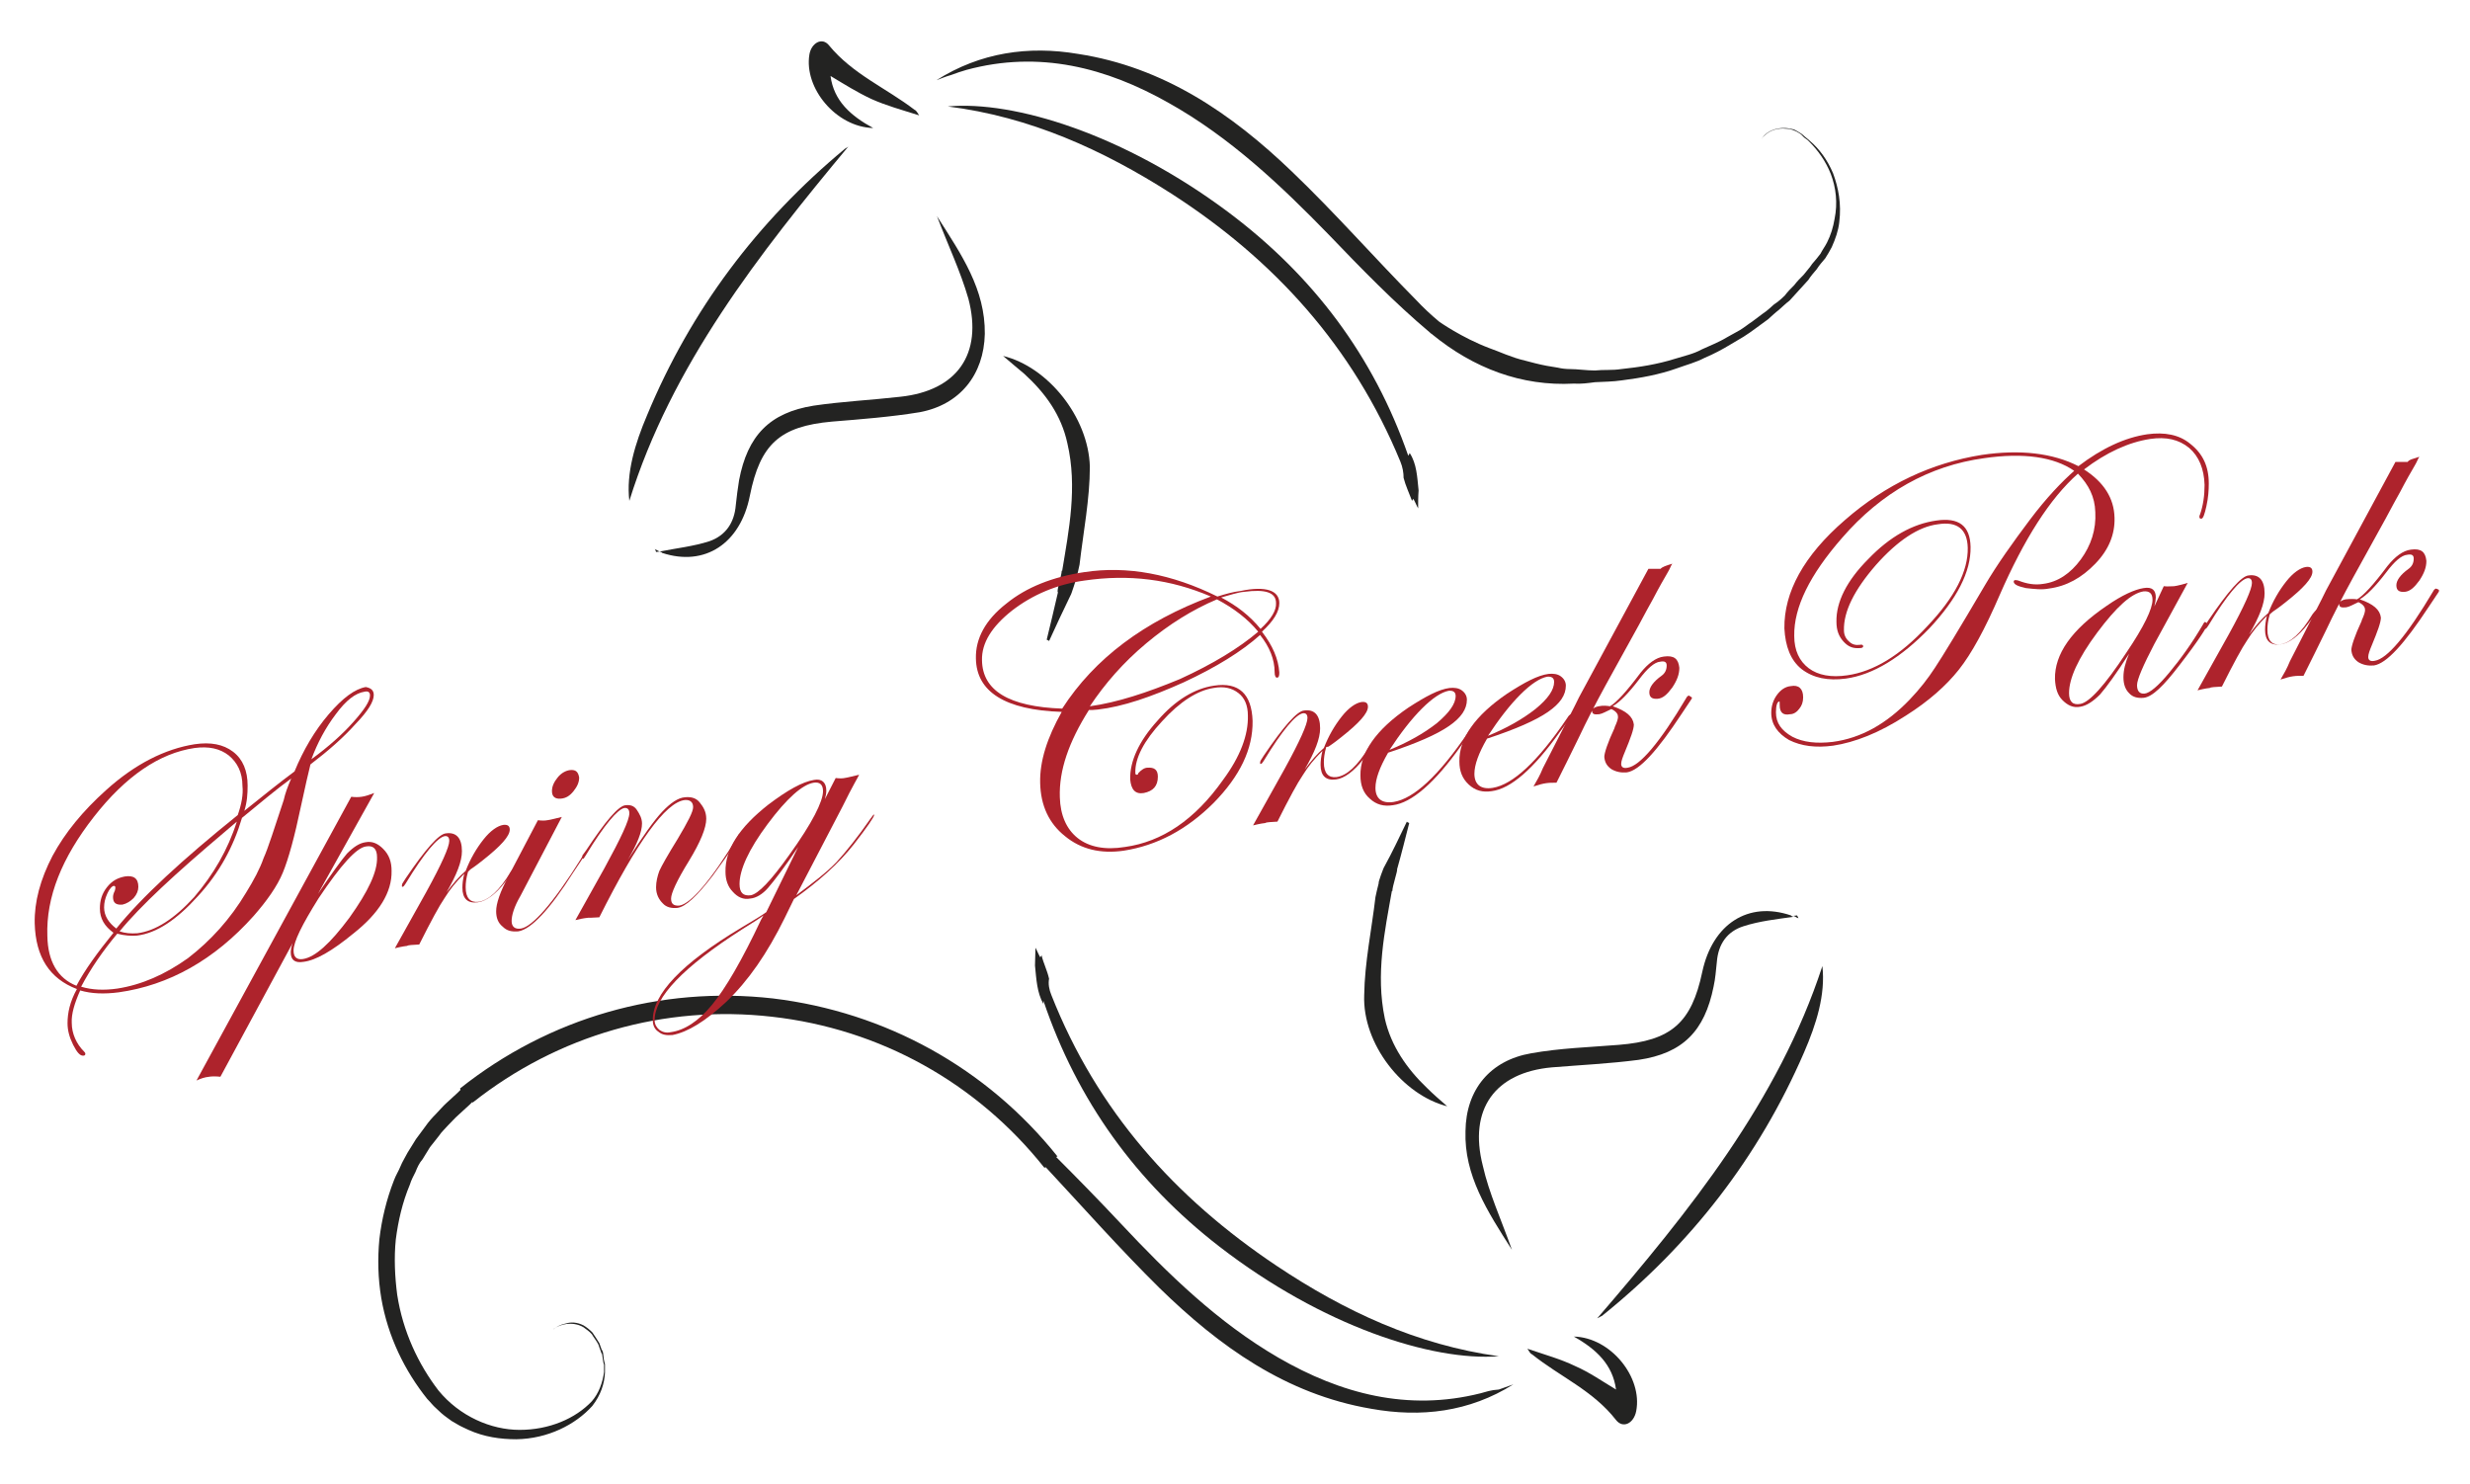 <?xml version="1.0" encoding="utf-8"?>
<!-- Generator: Adobe Illustrator 23.0.1, SVG Export Plug-In . SVG Version: 6.00 Build 0)  -->
<svg version="1.1" id="Layer_1" xmlns="http://www.w3.org/2000/svg" xmlns:xlink="http://www.w3.org/1999/xlink" x="0px" y="0px"
	 viewBox="0 0 526.7 316.4" style="enable-background:new 0 0 526.7 316.4;" xml:space="preserve">
<style type="text/css">
	.st0{fill:#232322;}
	.st1{fill:#AE232C;}
</style>
<g>
	<g>
		<path class="st0" d="M213.9,75.9c1.6,1.4,3.1,2.6,4.5,3.8c4.5,4.1,7.9,8.8,9.2,14.8c2.2,9.4,0.3,18.7-1.1,27.2c0,0,0,0-0.1,0
			c0,1-1.2,4.5-0.8,4.6c-0.8,3.5-1.6,6.8-2.4,10.1c0.1,0.1,0.4,0.1,0.5,0.3c1.5-3.3,3-6.5,4.6-9.8c0.1,0,1.2-3.5,1.2-3.5
			c0.3-1.2,0.5-2,0.7-3c0.8-6.9,2.2-14,2.2-20.9C232.1,88.9,223.4,78.2,213.9,75.9z"/>
	</g>
	<g>
		<path class="st0" d="M300.3,97.2C292.9,75.9,280,58.8,262,45.3c-22.3-16.7-45.8-23.9-59.9-22.6c17.5,2.2,33,9.2,47.7,18.6
			c21.9,14.1,38.7,32.6,48.8,57.1c0.5,1.2,0.7,2.4,0.7,3.5c0.4,1.6,1.2,3.3,1.8,4.9c0.1-0.1,0.1-0.3,0.3-0.4c0.4,0.7,0.7,1.5,1,2
			c0-1.2,0-2.6,0.1-3.8c-0.3-2.9-0.4-5.7-1.9-8C300.5,96.9,300.3,97.1,300.3,97.2z"/>
	</g>
	<g>
		<path class="st0" d="M139.9,117.7c0.3,0,0.5-0.1,0.8-0.1c-0.4-0.1-0.7-0.4-1.1-0.5C139.8,117.2,139.8,117.5,139.9,117.7z"/>
	</g>
	<g>
		<path class="st0" d="M206.5,63.7c3.1,11.8-2.4,19.6-14.5,20.9c-6.1,0.7-12.4,1-18.5,1.9c-9.4,1.5-14.1,6.4-15.9,15.9
			c-0.3,1.8-0.5,3.5-0.7,5.3c-0.3,3.8-2.2,6.5-5.6,7.7c-3.4,1.1-7.1,1.5-10.6,2.2c0.1,0.1,0.4,0.1,0.5,0.3c9.1,3,16.7-2,18.7-12.2
			c2.2-11,6.4-14.8,17.5-15.8c6.2-0.5,12.6-1,18.7-2c8.6-1.6,13.7-8,13.9-16.7c0.1-9.5-4.9-16.8-10.2-25.1
			C202.2,52.4,204.8,57.8,206.5,63.7z"/>
	</g>
	<g>
		<path class="st0" d="M180.2,31.7c-18.7,15.5-32.9,34.4-42.2,56.8c-2.6,6.1-4.5,12.4-3.8,18.3c9-28.9,27.6-52.6,46.9-75.8
			C180.9,31.3,180.6,31.5,180.2,31.7z"/>
	</g>
	<g>
		<path class="st0" d="M186.2,27.3c-4.8-2.6-8.4-5.8-9.1-11.1c3,1.8,5.7,3.5,8.7,4.9c3.1,1.4,6.4,2.3,10.2,3.5
			c-0.5-0.8-0.7-1.1-1-1.2c-6-4.6-13.2-7.6-18.2-13.7c-1.5-1.9-3.8-0.5-4.2,1.9C171.4,18.8,178.3,27.1,186.2,27.3z"/>
	</g>
	<g>
		<path class="st0" d="M390.9,37c-1.2-2.9-3-5.3-4.9-6.9c-0.4-0.4-1-0.8-1.4-1.2c-0.4-0.4-1-0.7-1.5-1c-0.4-0.3-1-0.4-1.5-0.5
			s-1-0.1-1.5-0.1c-1.9,0.1-3.1,0.8-3.8,1.5c-0.4,0.3-0.5,0.7-0.7,0.8c-0.1,0.1-0.3,0.3-0.3,0.3s0.1-0.1,0.3-0.3
			c0.1-0.1,0.4-0.5,0.8-0.8c0.7-0.7,2-1.4,3.8-1.4c0.4,0,1,0.1,1.4,0.1c0.4,0.1,1,0.3,1.4,0.5c0.5,0.3,1,0.5,1.4,1s1,0.7,1.4,1.2
			c1.8,1.8,3.5,4.1,4.6,6.9c1.1,2.9,1.5,6.2,0.8,9.6c-0.3,1.8-0.8,3.4-1.6,5c-0.4,0.8-1,1.6-1.4,2.4c-0.5,0.7-1.2,1.5-1.8,2.2
			c-0.5,0.8-1.2,1.5-1.8,2.3c-0.7,0.7-1.4,1.4-2,2.2c-0.7,0.7-1.4,1.4-2,2.2c-0.7,0.7-1.5,1.4-2.3,1.9c-0.8,0.7-1.5,1.4-2.3,1.9
			l-2.4,1.8c-0.8,0.5-1.6,1.2-2.6,1.8l-2.7,1.5c-1.8,1.1-3.7,1.8-5.4,2.6c-1.8,1-3.8,1.4-5.7,2c-3.8,1.2-7.7,1.8-11.5,2.2
			c-1.9,0.3-3.8,0.1-5.6,0.3c-1.8,0-3.7-0.3-5.3-0.3c-0.8,0-1.8-0.1-2.6-0.3c-0.8-0.1-1.6-0.3-2.4-0.4c-1.6-0.3-3.1-0.7-4.6-1.1
			c-3-0.7-5.4-1.9-7.7-2.7c-5.8-2.2-10.6-5.6-10.6-5.6c-1.8-1.5-3.4-3-4.9-4.6c-9-9.1-17.3-18.6-26.5-27.4
			c-12.9-12.4-27.4-22.3-45.6-25.1c-10.6-1.8-20.9-0.3-30.2,5.6c1.1-0.4,2-0.8,3.1-1.1c1.1-0.4,2.2-0.8,3.3-1.1
			c15.5-4.2,29.8-0.5,43.2,7.1c13,7.3,23.8,17.5,34.1,28.1c6.9,7.2,13.9,14.4,21.5,20.8c0.1,0.1,0.3,0.3,0.4,0.3l0,0
			c0,0,0,0,0.1,0.1c8.8,7.2,19,11.1,30.2,10.5c1.5,0.1,3-0.1,4.5-0.3c1.9-0.1,3.8-0.1,5.8-0.4c3.9-0.5,7.9-1.2,11.8-2.6
			c1.9-0.7,3.9-1.2,5.8-2.2c1.9-0.8,3.8-1.8,5.6-2.9l2.7-1.6c0.8-0.5,1.8-1.2,2.6-1.8l2.6-1.9c0.8-0.7,1.5-1.4,2.3-2
			c0.8-0.7,1.5-1.4,2.3-2c0.7-0.8,1.4-1.5,2-2.2c0.7-0.8,1.4-1.5,2-2.2c0.5-0.8,1.2-1.6,1.8-2.3c0.5-0.8,1.2-1.6,1.8-2.3
			c0.5-0.8,1-1.6,1.4-2.4c0.8-1.8,1.4-3.5,1.6-5.3C392.7,43.4,392,40,390.9,37z"/>
	</g>
</g>
<g>
	<g>
		<path class="st0" d="M308.6,235.9c-1.6-1.4-3-2.6-4.3-3.9c-4.3-4.1-7.7-9-9-14.8c-2-9.5,0-18.7,1.5-27.2c0,0,0,0,0.1,0
			c0-1,1.2-4.5,1-4.6c1-3.5,1.8-6.8,2.6-9.9c-0.1-0.1-0.4-0.1-0.5-0.3c-1.6,3.3-3.1,6.5-4.8,9.6c-0.1,0-1.4,3.5-1.2,3.5
			c-0.3,1.2-0.5,2-0.7,3c-0.8,6.9-2.3,13.9-2.4,20.9C290.5,222.6,299.1,233.5,308.6,235.9z"/>
	</g>
	<g>
		<path class="st0" d="M222.5,213.4c7.2,21.3,19.8,38.7,37.5,52.4c22,17,45.4,24.5,59.6,23.4c-17.4-2.4-32.9-9.6-47.4-19.3
			c-21.7-14.5-38.3-33.1-48-57.7c-0.5-1.2-0.7-2.4-0.5-3.5c-0.4-1.8-1.2-3.3-1.6-5c-0.1,0.1-0.1,0.3-0.3,0.4c-0.4-0.7-0.7-1.5-1-2
			c0,1.2-0.1,2.6-0.1,3.8c0.3,2.9,0.4,5.7,1.8,8.2C222.5,213.6,222.5,213.5,222.5,213.4z"/>
	</g>
	<g>
		<path class="st0" d="M315.7,297.1c-15.5,3.9-29.8,0.1-43.1-7.6c-12.9-7.5-23.5-17.8-33.7-28.7c-4.5-4.8-9.1-9.5-13.7-14.1l0.3-0.1
			c-15.1-18.9-36.7-30.8-60.7-33.7c-24-2.7-47.7,4.1-66.7,19.2l0.1,0.3c0,0,0,0-0.1,0.1l-0.5,0.5l-2.4,2.2c-0.8,0.7-1.5,1.6-2.3,2.4
			c-0.8,0.8-1.5,1.6-2.2,2.6l-2,2.7l-1.8,2.9c-0.5,1-1.1,1.9-1.5,2.9s-1,1.9-1.4,3c-1.6,4.1-2.6,8.3-3.1,12.5
			c-0.4,4.2-0.3,8.4,0.4,12.6c1.4,8.2,5,15.5,9.8,21.5c0.7,0.7,1.2,1.4,1.9,2c0.7,0.7,1.5,1.4,2.2,1.9l1.1,0.8l1.2,0.7
			c0.8,0.5,1.6,0.8,2.4,1.2c3.3,1.5,6.8,2,10.2,2c6.7-0.1,12.6-3.1,16.2-7.1c1.8-2.3,2.6-4.8,2.7-7.1c0-0.5,0-1.2,0-1.8
			c-0.1-0.5-0.3-1.1-0.3-1.6c0-0.3-0.1-0.5-0.1-0.8c-0.1-0.3-0.1-0.5-0.3-0.7c-0.1-0.4-0.4-1-0.5-1.4c-0.5-0.8-1-1.6-1.5-2.3
			c-0.5-0.5-1.2-1.1-1.9-1.5c-1.4-0.7-2.7-0.7-3.7-0.4c-2,0.4-2.7,1.4-2.7,1.2c0,0.1,0.8-0.8,2.9-1.1c1-0.1,2.3,0,3.5,0.7
			c0.5,0.4,1.2,0.8,1.8,1.5c0.4,0.7,1,1.4,1.4,2.2c0.1,0.4,0.3,0.8,0.5,1.4c0.1,0.3,0.1,0.4,0.3,0.7c0,0.3,0.1,0.5,0.1,0.7
			c0.1,0.5,0.1,1,0.3,1.5c0,0.5,0,1.1,0,1.6c-0.3,2.2-1.1,4.5-2.6,6.2c-3.5,3.7-9.1,6.1-15.4,6.1c-6.1,0-12.8-2.9-17.3-8.4
			c-4.3-5.6-7.6-12.6-8.8-20.4c-0.5-3.8-0.7-7.9-0.3-11.8c0.5-3.9,1.4-7.9,3-11.7c0.3-1,0.8-1.9,1.2-2.7c0.4-1,0.8-1.9,1.5-2.7
			l1.6-2.6l1.9-2.4c0.5-0.8,1.4-1.6,2-2.3c0.7-0.7,1.4-1.5,2.2-2.2l2.4-2.2l0.5-0.5l0.1,0.1c18.2-14.4,40.9-20.9,63.8-18.3
			c23.1,2.6,43.7,14.1,58.1,32.2l0.3-0.1c8,8.6,15.8,17.4,24.2,25.7c12.8,12.5,27,22.7,45.2,25.8c10.6,1.9,20.9,0.7,30.3-5.2
			c-1.1,0.4-2,0.7-3.1,1.1C317.9,296.4,316.8,296.8,315.7,297.1z"/>
	</g>
	<g>
		<path class="st0" d="M330.9,227.6c6.1-0.5,12.4-0.8,18.5-1.6c9.5-1.4,14.1-6.2,16-15.6c0.4-1.8,0.5-3.5,0.7-5.3
			c0.3-3.8,2.2-6.5,5.7-7.6c3.4-1.1,7.1-1.5,10.6-2c-0.1-0.1-0.4-0.1-0.5-0.3c-9.1-3.1-16.7,1.8-18.9,12c-2.3,11-6.7,14.7-17.8,15.6
			c-6.2,0.5-12.6,0.7-18.7,1.8c-8.7,1.5-13.9,7.7-14,16.6c-0.3,9.4,4.6,17,9.9,25.3c-2.3-6.5-4.9-12.1-6.2-17.9
			C313.1,236.5,318.8,228.7,330.9,227.6z"/>
	</g>
	<g>
		<path class="st0" d="M383.2,195.2c-0.3,0-0.5,0.1-0.8,0.1c0.4,0.1,0.7,0.4,1.1,0.5C383.5,195.7,383.3,195.4,383.2,195.2z"/>
	</g>
	<g>
		<path class="st0" d="M388.6,206c-9.4,28.8-28.3,52.2-48,75.1c0.3-0.1,0.7-0.4,1-0.5c18.9-15.2,33.4-33.8,43.1-56.2
			C387.3,218.4,389.3,212.1,388.6,206z"/>
	</g>
	<g>
		<path class="st0" d="M335.6,285c4.8,2.7,8.3,6,9,11.3c-3-1.8-5.7-3.7-8.7-5c-3.1-1.5-6.4-2.4-10.2-3.7c0.5,0.8,0.7,1.1,1,1.2
			c6,4.8,13,7.7,17.9,14c1.5,1.9,3.8,0.7,4.3-1.9C350.3,293.7,343.5,285.2,335.6,285z"/>
	</g>
</g>
<g>
	<path class="st1" d="M79.7,148.2c0,1.4-1.2,3.4-3.9,6.2c-2.6,2.9-5.8,5.7-9.6,8.6c-0.4,1.6-1.1,4.6-2,8.8
		c-1.4,6.7-2.7,11.4-3.9,14.3c-1.2,2.9-3.4,6-6.2,9.2c-8.4,9.4-18.1,14.8-28.8,16.3c-3.1,0.4-5.8,0.3-8.2-0.4
		c-1.2,2.7-1.9,5-1.8,6.9c0,2.3,1,4.5,2.6,6.1c0.1,0.1,0.3,0.3,0.3,0.5s-0.1,0.4-0.4,0.4c-0.7,0.1-1.4-0.7-2.2-2.3s-1.2-3.1-1.2-4.6
		c0-2.2,0.5-4.6,2-7.3c-5.8-2.2-8.8-6.8-9-14c-0.1-4.6,1.2-9.4,3.8-14.4c2.7-5,6.5-9.6,11.4-14c6.2-5.6,12.6-8.8,18.9-9.8
		c3.4-0.5,6.1,0,8.2,1.6s3.1,4.1,3.1,7.2c0,1.8-0.1,3.5-0.7,5.4c4.1-3.3,7.6-6.1,10.7-8.4c1.9-4.6,4.3-8.7,7.3-12.2s5.6-5.4,7.9-5.8
		C79,146.7,79.7,147.1,79.7,148.2z M51.7,167.6c0-2.9-1.1-5-2.9-6.5c-1.9-1.5-4.3-2-7.3-1.6c-7.5,1.1-14.7,6-21.5,14.7
		s-10.2,17.1-9.9,25.4c0.1,5.4,2.2,9,6.2,10.6c1.8-3.4,4.5-7.1,7.9-11.3c-1.9-1.4-2.9-3-2.9-5.2c0-1.6,0.4-3.1,1.5-4.5
		s2.3-2,3.8-2.3c1.9-0.3,2.9,0.4,2.9,2.2c0,0.8-0.3,1.6-1,2.4c-0.7,0.7-1.5,1.2-2.4,1.4c-1.4,0.1-2-0.4-2-1.6c0-0.4,0.1-0.8,0.4-1.4
		c0.1-0.4,0.1-0.5,0.1-0.7c0-0.1-0.1-0.3-0.3-0.3c-0.4,0-1,0.7-1.4,1.6c-0.5,1.1-0.7,2-0.7,3c0,1.8,1,3.3,2.6,4.5
		c5.4-6.7,14.1-14.7,25.9-24.2C51.5,171.5,51.9,169.4,51.7,167.6z M62.1,166c-3.3,2.4-6.7,5.3-10.5,8.4c-1.8,6.1-4.8,11.7-9.4,16.7
		c-4.5,5-8.8,7.9-13,8.4c-1.2,0.1-2.7,0-4.2-0.4c-3.1,3.7-5.7,7.5-7.7,11.3c2.3,0.7,4.9,0.8,7.7,0.4c5.2-0.8,10.2-3,15.1-6.5
		c4.8-3.7,9-8.3,12.4-14c1.6-2.6,2.9-5,3.7-7.3c1-2.2,2.3-6.4,4.3-12.4C60.8,169.2,61.4,167.6,62.1,166z M50.5,175.2l-2.7,2.3
		c-10.3,8.7-17.8,15.6-22.3,21.1c1.2,0.4,2.4,0.5,3.8,0.4c3.9-0.5,7.9-3.1,12.1-7.7C45.5,186.5,48.6,181.2,50.5,175.2z M78.9,148.3
		c0-0.7-0.4-1-1.2-0.8c-1.9,0.3-3.9,1.8-6.1,4.8c-2.2,2.9-3.9,6.1-5.2,9.6c3.7-2.7,6.7-5.4,9-8S78.9,149.5,78.9,148.3z"/>
	<path class="st1" d="M83.5,185.7c0.1,4.5-2.6,9-8.2,13.4c-4.5,3.7-8,5.7-10.6,6c-1.8,0.3-2.7-0.4-2.7-2c0-0.5,0.1-1.2,0.4-2
		L47,229.6c-1-0.1-1.8-0.1-2.4,0c-1,0.1-1.8,0.4-2.7,0.8l33-60.5c0.8,0.1,1.5,0.1,2.2,0c0.8-0.1,1.6-0.4,2.7-0.8l-12,21.5
		c2.9-4.3,5-7.2,6.2-8.6c1.4-1.4,2.6-2.2,3.9-2.4c1.5-0.3,2.7,0.3,3.8,1.4C83,182.3,83.5,183.8,83.5,185.7z M80.4,182.8
		c0-1.8-0.8-2.6-2.4-2.3c-2,0.3-5.3,3.9-10.1,11.1c-3.5,5.6-5.3,9.2-5.3,11.1c0,1.4,0.7,2,2,1.8c2.6-0.4,5.8-3.3,9.9-8.8
		C78.5,190.1,80.5,185.9,80.4,182.8z"/>
	<path class="st1" d="M110.1,184.7c0,0.3-0.8,1.4-2.4,3.4c-2,2.6-4.1,4.1-5.8,4.3c-2.2,0.3-3.3-0.8-3.3-3.1c0-0.8,0.1-1.8,0.4-3
		c-1.8,1.8-3.1,3.4-4.2,5.2c-1.1,1.6-2.9,4.9-5.4,9.9c-1.5,0.1-2.3,0.1-2.6,0.3c-0.1,0-1,0.1-2.6,0.5l6.7-12c3.3-6,4.9-9.6,4.9-10.9
		c0-0.8-0.4-1.1-1-1c-1.5,0.3-4.3,3.5-8.3,10.1c-0.3,0.4-0.4,0.7-0.7,0.7c-0.1,0-0.1-0.1-0.1-0.3s0.1-0.3,0.1-0.4l0.7-1.1
		c4.2-6.2,7.1-9.5,8.6-9.6c2.2-0.3,3.4,1,3.4,3.8c0,2.2-1.1,5-3.3,8.8c1.4-1.9,2.7-3.4,4.1-4.6c1-2.6,2.3-4.8,3.8-6.7s3-2.9,4.2-3.1
		c0.8-0.1,1.4,0.1,1.4,1c0,1.4-1.9,3.5-5.7,6.5c-0.5,0.4-1.5,1.2-2.7,2l-0.5,0.5c-0.4,1.4-0.5,2.4-0.5,3.3c0,2.3,1,3.3,2.7,3.1
		c2.2-0.3,4.5-2.4,6.9-6.4c0.5-0.7,1-1.1,1.1-1.1C110.1,184.4,110.1,184.6,110.1,184.7z"/>
	<path class="st1" d="M124.4,182.7c0,0.1-0.1,0.3-0.4,0.7l-1.8,2.7c-5,7.9-9,12.1-11.7,12.5c-1.4,0.1-2.4-0.1-3.3-1
		c-1-0.8-1.4-1.9-1.4-3.3c0-1.6,0.8-4.1,2.7-7.6l6.2-11.8c0.8,0.1,1.5,0.1,2,0c0.8-0.1,1.8-0.4,3.1-0.7L111,191
		c-1.4,2.4-1.9,4.2-1.9,5.4s0.7,1.8,2,1.6c2.4-0.4,6.8-5.3,12.8-14.9C124,182.8,124.2,182.7,124.4,182.7
		C124.3,182.4,124.4,182.5,124.4,182.7z M123.5,165.8c0,1-0.4,1.9-1.2,2.9c-0.8,1-1.6,1.5-2.7,1.6c-1.2,0.1-1.9-0.4-1.9-1.6
		c0-1,0.4-1.9,1.2-2.9c0.8-1,1.8-1.5,2.7-1.6C122.8,164.1,123.3,164.6,123.5,165.8z"/>
	<path class="st1" d="M157.8,177.9c0,0.5-1.9,3.5-5.8,8.8c-3.3,4.3-5.8,6.7-7.6,6.9c-1.2,0.1-2.3-0.1-3.1-1
		c-0.8-0.8-1.4-1.9-1.4-3.4c0-1.2,0.3-2.4,0.7-3.5c0.5-1.1,1.8-3.4,3.9-6.8c2.2-3.7,3.3-5.8,3.3-6.8c0-1.1-0.7-1.6-1.8-1.5
		c-4.1,0.5-10.2,9-18.2,25c-1.4,0.1-2.2,0.1-2.4,0.1c-1,0.1-1.9,0.3-2.7,0.5l6.2-11.1c3.5-6.4,5.3-10.2,5.3-11.7
		c0-0.8-0.4-1.2-1.1-1.1c-1.4,0.3-4.2,3.5-8.2,10.1c-0.3,0.4-0.4,0.7-0.5,0.7s-0.3,0-0.3-0.3c0-0.1,0.1-0.3,0.1-0.4l0.8-1.1
		c4.1-6.2,6.9-9.5,8.4-9.6c1-0.1,1.8,0.1,2.4,1s1.1,1.8,1.1,2.9c0,1.8-1,4.3-3,7.7c3.1-4.9,5.6-8.4,7.3-10.2c1.8-1.9,3.4-3,4.9-3.1
		c1.2-0.1,2.3,0.1,3.1,1.1s1.4,2,1.4,3.5c0,1.9-1.2,4.9-3.7,9c-2.6,4.2-3.8,6.9-3.8,8s0.5,1.6,1.8,1.5c2.4-0.4,6.7-5.3,12.5-14.9
		c0.1-0.3,0.3-0.4,0.4-0.4C157.7,177.6,157.8,177.8,157.8,177.9z"/>
	<path class="st1" d="M186.4,173.8c0,0.4-1.5,2.6-4.3,6.2c-3.3,4.2-7.6,8-12.8,11.7l-2,4.1c-3.7,7.5-7.7,13.3-12.4,17.8
		c-4.5,4.2-8.3,6.5-11.5,7.1c-1.2,0.1-2.2,0-3-0.7c-0.8-0.5-1.2-1.4-1.2-2.4c-0.1-5.6,6.2-12.2,18.9-19.8c2.7-1.6,4.5-2.7,5.3-3.3
		l6.8-13.9c-3,4.5-5.2,7.3-6.4,8.7s-2.6,2.2-3.8,2.3c-1.5,0.3-2.7-0.3-3.7-1.4c-1.1-1.1-1.6-2.6-1.6-4.3c-0.1-4.8,3-9.5,9.1-14.3
		c4.1-3.1,7.3-4.9,9.8-5.3c1.6-0.3,2.6,0.5,2.6,2.3c0,0.5-0.1,1.1-0.3,1.8l2.3-4.5c0.8,0.1,1.4,0.1,1.9,0c0.7-0.1,1.8-0.4,3.1-0.7
		c-0.1,0.3-1.4,2.4-3.5,6.7l-9.9,19c3.5-2.6,6.5-4.9,8.6-7.1c2-2.2,4.5-5.3,7.2-9.2c0.4-0.5,0.7-1,0.8-1
		C186.2,173.7,186.4,173.7,186.4,173.8z M162.8,195.2c-0.5,0.4-2,1.4-4.6,3c-12.5,8-18.7,14.5-18.6,19.4c0,0.8,0.4,1.5,1,2
		c0.7,0.5,1.5,0.7,2.4,0.5c3-0.4,6-2.4,8.8-5.8c2.9-3.5,6.4-9.5,10.5-18.2L162.8,195.2z M175.5,168.7c0-1.4-0.7-2-2-1.8
		c-2.4,0.4-5.7,3.3-9.8,8.8s-6,9.8-6,12.8c0,1.9,0.8,2.6,2.4,2.4c1.6-0.3,4.3-3.1,8.2-8.6C173.2,175.5,175.5,170.9,175.5,168.7z"/>
	<path class="st1" d="M272.8,128.6c0,1.8-1.2,3.8-3.7,6.1c2.3,3,3.5,5.8,3.7,8.7c0,0.7-0.1,1.1-0.5,1.1c-0.3,0-0.5-0.4-0.5-1.2
		c0-2.7-1.1-5.4-3.1-7.9c-3.9,3.5-9.4,6.9-16.3,10.1c-6.9,3.1-13,5.2-18.3,5.8c-0.8,0.1-1.4,0.1-1.9,0.1c-4.3,6.8-6.4,12.9-6.2,18.6
		c0.1,3.8,1.4,6.8,3.8,8.7c2.4,1.9,5.8,2.6,10.1,1.9c7.9-1.1,14.9-5.8,20.9-14.3c3.7-5,5.4-9.6,5.3-13.7c0-2.2-0.7-3.8-2-4.8
		c-1.4-1.1-3.1-1.5-5.3-1.1c-3.4,0.5-7.2,2.9-11,7.1c-3.9,4.2-5.8,7.9-5.7,11c0,0.3,0.1,0.4,0.3,0.4s0.3-0.1,0.3-0.3
		c0.7-0.8,1.4-1.2,2-1.2c1.4-0.1,2.2,0.4,2.2,1.9c0,2-1,3.1-3,3.5c-1.8,0.3-2.7-0.7-2.9-2.9c-0.1-3.9,1.9-8.2,5.8-12.5
		c3.9-4.5,8-6.9,12.1-7.5c5.3-0.8,8,1.8,8.2,7.5c0.1,6-2.7,11.8-8.3,17.5c-5.7,5.7-12.1,9.1-19.2,10.2c-4.9,0.7-9.1-0.3-12.5-3.1
		c-3.4-2.7-5.2-6.5-5.3-11.4c-0.1-4.6,1.5-9.6,4.6-15.1c-12.1-0.4-18.2-4.3-18.3-11.4c-0.1-4.2,2-8.2,6.5-11.7
		c4.3-3.5,9.9-5.7,16.6-6.7c9.2-1.4,18.7,0.4,28.4,5.2c1.6-0.5,3.3-1,5-1.2C269.9,124.9,272.8,125.9,272.8,128.6z M258.2,127.2
		c-8.6-3.7-17.5-4.8-27-3.4c-5.8,0.8-11,3-15.4,6.4c-4.3,3.4-6.5,6.9-6.4,10.6c0.1,6.5,5.8,9.9,17.1,10.3
		C233.4,140.4,244,132.5,258.2,127.2z M268.3,134.7c-2.2-2.7-5.2-5-8.8-6.9c-5.2,2.2-10.2,5.3-15.1,9.4c-4.9,4.1-8.8,8.6-12,13.4
		c5.8-0.8,12.2-2.9,19.2-5.8C258.6,141.6,264.2,138.2,268.3,134.7z M272.1,128.6c0-2.3-2.3-3-6.8-2.4c-1.4,0.1-3,0.7-4.9,1.2
		c3.4,1.8,6.1,3.9,8.4,6.7C271.1,132,272.2,130.1,272.1,128.6z"/>
	<path class="st1" d="M293.1,158.5c0,0.3-0.8,1.4-2.4,3.4c-2,2.6-4.1,4.1-5.8,4.3c-2.2,0.3-3.3-0.8-3.3-3.1c0-0.8,0.1-1.8,0.4-3
		c-1.8,1.8-3.1,3.4-4.2,5.2c-1.1,1.6-2.9,4.9-5.4,9.9c-1.5,0.1-2.3,0.1-2.6,0.3c-0.1,0-1,0.1-2.6,0.5l6.7-12c3.3-6,4.9-9.6,4.9-10.9
		c0-0.8-0.4-1.1-1-1c-1.5,0.3-4.3,3.5-8.3,10.1c-0.3,0.4-0.4,0.7-0.7,0.7c-0.1,0-0.1-0.1-0.1-0.3s0.1-0.3,0.1-0.4l0.7-1.1
		c4.2-6.2,7.1-9.5,8.6-9.6c2.2-0.3,3.4,1,3.4,3.8c0,2.2-1.1,5-3.3,8.8c1.4-1.9,2.7-3.4,4.1-4.6c1-2.6,2.3-4.8,3.8-6.7s3-2.9,4.2-3.1
		c0.8-0.1,1.4,0.1,1.4,1c0,1.4-1.9,3.5-5.7,6.5c-0.5,0.4-1.5,1.2-2.7,2l-0.5,0.1c-0.4,1.4-0.5,2.4-0.5,3.3c0,2.3,1,3.3,2.7,3.1
		c2.2-0.3,4.5-2.4,6.9-6.4c0.5-0.7,1-1.1,1.1-1.1C293,158.2,293.1,158.4,293.1,158.5z"/>
	<path class="st1" d="M314,155.5c0,0.1-0.3,0.4-0.7,1.2l-1.8,2.4c-5.6,7.9-10.5,12.1-14.5,12.6c-1.9,0.3-3.5-0.1-4.9-1.4
		c-1.4-1.2-2-2.9-2-4.9c-0.1-4.9,3.3-9.8,10.2-14.5c3.7-2.4,6.5-3.9,8.8-4.2c1-0.1,1.9,0,2.6,0.5s1.1,1.2,1.1,2c0,2-1.2,3.8-3.8,5.6
		c-2.6,1.8-6.9,3.7-13,5.7c-1.8,3.1-2.7,5.6-2.7,7.5c0,2.3,1.4,3.4,3.9,3c4.3-0.7,9.6-5.6,15.9-14.9c0.3-0.5,0.5-0.7,0.8-0.8
		C314,155.4,314,155.4,314,155.5z M310.4,148.4c0-0.8-0.5-1.2-1.5-1.1c-1.5,0.3-3.4,1.5-5.7,3.8c-2.3,2.3-4.6,5.3-6.9,8.8
		c3.9-1.6,7.3-3.5,10.1-5.7C309,152,310.4,150.1,310.4,148.4z"/>
	<path class="st1" d="M335.1,152.5c0,0.1-0.3,0.4-0.7,1.2l-1.8,2.4c-5.6,7.9-10.5,12.1-14.5,12.6c-1.9,0.3-3.5-0.1-4.9-1.4
		s-2-2.9-2-4.9c-0.1-4.9,3.3-9.8,10.2-14.5c3.7-2.4,6.5-3.9,8.8-4.2c1-0.1,1.9,0,2.6,0.5s1.1,1.2,1.1,2c0,2-1.2,3.8-3.8,5.6
		s-6.9,3.7-13,5.7c-1.8,3.1-2.7,5.6-2.7,7.5c0,2.3,1.4,3.4,3.9,3c4.3-0.7,9.6-5.6,15.9-14.9c0.3-0.5,0.5-0.7,0.8-0.8
		C335,152.4,335.1,152.4,335.1,152.5z M331.4,145.4c0-0.8-0.5-1.2-1.5-1.1c-1.5,0.3-3.4,1.5-5.7,3.8s-4.6,5.3-6.9,8.8
		c3.9-1.6,7.3-3.5,10.1-5.7C330.1,149,331.4,147.1,331.4,145.4z"/>
	<path class="st1" d="M356.6,120.2c-0.3,0.4-0.5,1.1-1,1.9c-0.7,1.2-1.8,3.1-3.1,5.6c-0.7,1.2-1.8,3.3-3.1,5.7l-6.9,12.5
		c-2.3,4.2-4.2,7.9-5.8,11.3c-1.8,3.7-3.3,6.7-4.3,8.7l-0.5,1c-0.8,0-1.5,0-2.2,0.1s-1.5,0.3-2.7,0.7c0.7-1.2,1.4-2.4,2-3.9l4.6-9
		c0.7-1.4,1.8-3.4,3.1-6.1l14.8-27.4c1.1,0,2,0,2.6,0C354.4,120.9,355.3,120.6,356.6,120.2z M360.8,148.8c0,0.1-0.1,0.3-0.4,0.7
		l-1.8,2.7c-5.2,7.9-9,12.1-11.7,12.5c-1.2,0.1-2.3-0.1-3.3-0.7c-1-0.7-1.4-1.5-1.5-2.6c0-0.8,0.7-3,2.2-6.2v-0.1
		c0.5-1.1,0.8-1.9,0.7-2.4c0-0.5-0.5-1.1-1.4-1.5c-1.1,0.5-1.9,1-2.6,1.1c-1,0.1-1.5,0-1.5-0.7c0-0.4,0.4-0.8,1.4-1s1.8-0.1,2.4,0
		c1.4-0.8,3.5-3.1,6.5-7.1c1.6-2,3.3-3.3,5-3.5c2.2-0.3,3.1,0.5,3.3,2.4c0,1.4-0.5,2.7-1.5,4.2c-1.1,1.5-2,2.3-3.1,2.4
		c-1.2,0.1-1.8-0.3-1.8-1.4c0-1,0.8-2.2,2.6-3.5c0.7-0.5,1.1-1.2,1.1-2.2c0-0.7-0.4-1-1.4-0.8c-1.2,0.1-2.7,1.4-4.5,3.8
		c-2.3,3-4.1,4.8-5.6,5.7c2.9,1,4.3,2.2,4.5,3.9c0,1-0.7,2.9-1.9,5.8c-0.5,1.2-0.8,2-0.8,2.6c0,0.7,0.5,1,1.4,0.8
		c2.6-0.4,6.8-5.3,12.5-14.9c0.1-0.3,0.4-0.4,0.5-0.5C360.6,148.6,360.8,148.7,360.8,148.8z"/>
	<path class="st1" d="M471,103.1c0,1.4-0.1,3-0.5,4.8s-0.7,2.7-1.1,2.7c-0.3,0-0.4-0.1-0.4-0.4c0-0.1,0-0.3,0.1-0.4
		c0.7-2,1-4.1,1-6.4c-0.1-3.4-1.2-6.1-3.3-7.9c-2.2-1.8-4.9-2.4-8.3-1.9c-4.6,0.7-9.4,2.9-14.1,6.5c4.2,2.7,6.4,6.1,6.5,10.3
		c0.1,3.5-1.2,6.8-4.1,9.8s-6.1,4.8-9.9,5.3c-1.5,0.3-3.1,0.1-4.9-0.1c-1.8-0.4-2.6-0.8-2.6-1.4c0-0.1,0.1-0.3,0.3-0.3
		s0.4,0,0.7,0.1c1.8,0.7,3.5,1,5.3,0.7c3.1-0.4,5.8-2.2,8-5.2s3.3-6.4,3.1-10.1c-0.1-3.3-1.4-5.8-3.7-8.2c-6,5.3-11.5,14-16.7,25.9
		c-3.1,7.2-6,12.5-8.7,15.9c-2.7,3.4-6.4,6.7-11.3,9.8c-5.7,3.7-10.9,5.7-15.5,6.4c-3.7,0.5-6.8,0.1-9.4-1.2
		c-2.4-1.4-3.8-3.3-3.8-5.8c0-1.4,0.4-2.7,1.2-3.8s1.8-1.8,3-1.9c1.6-0.3,2.6,0.5,2.6,2.4c0,1-0.3,1.8-0.8,2.4
		c-0.5,0.7-1.2,1.2-2,1.2c-1.5,0.3-2.2-0.4-2.2-1.9c0-0.5,0-1-0.1-0.8c-0.4,0-0.7,0.8-0.7,2.3c0,2.3,1.2,3.9,3.5,5.2
		c2.3,1.2,5.2,1.5,8.6,1.1c6.1-0.8,11.5-3.9,16.4-9c2.2-2.3,3.9-4.5,5.4-6.8c1.6-2.4,5.2-8.3,10.6-17.5c2.7-4.6,6-9.2,9.6-14
		s6.9-8.2,9.5-10.5c-4.3-3-10.9-3.9-19.2-2.7c-11.7,1.6-21.9,7.3-30.3,17c-6.9,7.9-10.3,14.8-10.2,20.9c0,3.1,1.1,5.4,3.1,6.9
		s4.8,2,8.2,1.5c5.6-0.8,11.3-4.2,17.1-10.5c5.8-6.1,8.7-11.7,8.6-16.7c-0.1-3.9-2.2-5.7-6.4-5c-4.1,0.5-8.6,3.5-13.2,8.7
		c-4.6,5.3-6.9,9.9-6.8,13.9c0,1,0.4,1.8,1.1,2.4c0.7,0.7,1.5,0.8,2.3,0.7c0.4-0.1,0.7,0,0.7,0.3s-0.3,0.4-0.8,0.4
		c-1.4,0.1-2.4-0.3-3.4-1.4s-1.5-2.4-1.5-4.2c-0.1-4.2,2.2-8.8,6.8-13.4c4.6-4.8,9.5-7.5,14.5-8.2c4.8-0.7,7.2,1.1,7.3,5.6
		c0.1,5.3-2.9,11.1-8.8,17.4c-6,6.2-12,9.9-17.8,10.7c-3.8,0.5-6.9-0.1-9.4-2c-2.4-1.9-3.5-4.9-3.7-8.7c-0.1-7.7,4.1-15.5,12.9-23.1
		c8.7-7.6,18.5-12.2,29.2-13.9c8.2-1.2,15.1-0.4,20.6,2.4c5-3.8,9.9-6.1,14.7-6.8c3.7-0.5,6.8,0.1,9.1,2
		C469.7,96.7,471,99.4,471,103.1z"/>
	<path class="st1" d="M470.7,133.1c0,0.5-1.9,3.5-6,8.8c-3.3,4.3-5.7,6.7-7.6,6.9c-1.2,0.1-2.3-0.1-3.1-1c-0.8-0.8-1.2-1.9-1.2-3.4
		s0.4-3.1,1.2-5c-2.7,4.2-4.8,7.1-6.2,8.7c-1.5,1.5-2.9,2.4-4.2,2.6c-1.5,0.3-2.7-0.3-3.8-1.4s-1.5-2.6-1.6-4.5
		c-0.1-5.3,3.5-10.5,11-15.6c3.3-2.3,6-3.5,7.9-3.8c1.8-0.3,2.6,0.4,2.6,2c0,0.4-0.1,1.1-0.3,1.9l2-4.3c0.8,0.1,1.6,0,2.2,0
		c0.8-0.1,1.8-0.4,2.9-0.7l-7.1,13c-2.4,4.6-3.7,7.6-3.7,8.8s0.5,1.9,1.6,1.8c1.1-0.1,2.9-1.6,5.3-4.5s4.8-6.2,7.2-10.3
		c0.1-0.3,0.3-0.4,0.4-0.5C470.5,132.8,470.7,132.9,470.7,133.1z M459,127.9c0-1.4-0.7-1.9-1.9-1.8c-2.6,0.4-5.8,3.3-9.9,8.8
		s-6,9.8-6,12.9c0,1.8,0.8,2.6,2.4,2.3c1.9-0.3,5.2-3.9,9.8-10.9C457.2,133.6,459,129.8,459,127.9z"/>
	<path class="st1" d="M494.5,129.7c0,0.3-0.8,1.4-2.4,3.4c-2,2.6-4.1,4.1-5.8,4.3c-2.2,0.3-3.3-0.8-3.3-3.1c0-0.8,0.1-1.8,0.4-3
		c-1.8,1.8-3.1,3.4-4.2,5.2c-1.1,1.6-2.9,4.9-5.4,9.9c-1.5,0.1-2.3,0.1-2.6,0.3c-0.1,0-1,0.1-2.6,0.5l6.7-12c3.3-6,4.9-9.6,4.9-10.9
		c0-0.8-0.4-1.1-1-1c-1.5,0.3-4.3,3.5-8.3,10.1c-0.3,0.4-0.4,0.7-0.7,0.7c-0.1,0-0.1-0.1-0.1-0.3s0.1-0.3,0.1-0.4l0.7-1.1
		c4.2-6.2,7.1-9.5,8.6-9.6c2.2-0.3,3.4,1,3.4,3.8c0,2.2-1.1,5-3.3,8.8c1.4-1.9,2.7-3.4,4.1-4.6c1-2.6,2.3-4.8,3.8-6.7
		c1.5-1.9,3-2.9,4.2-3.1c0.8-0.1,1.4,0.1,1.4,1c0,1.4-1.9,3.5-5.7,6.5c-0.5,0.4-1.5,1.2-2.7,2L484,131c-0.4,1.4-0.5,2.4-0.5,3.3
		c0,2.3,1,3.3,2.7,3.1c2.2-0.3,4.5-2.4,6.9-6.4c0.5-0.7,1-1.1,1.1-1.1C494.3,129.4,494.5,129.4,494.5,129.7z"/>
	<path class="st1" d="M515.9,97.4c-0.3,0.4-0.5,1.1-1,1.9c-0.7,1.2-1.8,3.1-3.1,5.6c-0.7,1.2-1.8,3.3-3.1,5.7l-6.9,12.5
		c-2.3,4.2-4.2,7.9-5.8,11.3c-1.8,3.7-3.3,6.7-4.3,8.7l-0.5,1c-0.8,0-1.5,0-2.2,0.1s-1.5,0.3-2.7,0.7c0.7-1.2,1.4-2.4,2-3.9l4.6-9
		c0.7-1.4,1.8-3.4,3.1-6.1l14.8-27.4c1.1,0,2,0,2.6,0C513.7,98,514.7,97.8,515.9,97.4z M520.1,126c0,0.1-0.1,0.3-0.4,0.7l-1.8,2.7
		c-5.2,7.9-9,12.1-11.7,12.5c-1.2,0.1-2.3-0.1-3.3-0.7c-1-0.7-1.4-1.5-1.5-2.6c0-0.8,0.7-3,2.2-6.2v-0.1c0.5-1.1,0.8-1.9,0.7-2.4
		c0-0.5-0.5-1.1-1.4-1.5c-1.1,0.5-1.9,1-2.6,1.1c-1,0.1-1.5,0-1.5-0.7c0-0.4,0.4-0.8,1.4-1c1-0.1,1.8-0.1,2.4,0
		c1.4-0.8,3.5-3.1,6.5-7.1c1.6-2,3.3-3.3,5-3.5c2.2-0.3,3.1,0.5,3.3,2.4c0,1.4-0.5,2.7-1.5,4.2c-1.1,1.5-2,2.3-3.1,2.4
		c-1.2,0.1-1.8-0.3-1.8-1.4c0-1,0.8-2.2,2.6-3.5c0.7-0.5,1.1-1.2,1.1-2.2c0-0.7-0.4-1-1.4-0.8c-1.2,0.1-2.7,1.4-4.5,3.8
		c-2.3,3-4.1,4.8-5.6,5.7c2.9,1,4.3,2.2,4.5,3.9c0,1-0.7,2.9-1.9,5.8c-0.5,1.2-0.8,2-0.8,2.6c0,0.7,0.5,1,1.4,0.8
		c2.6-0.4,6.8-5.3,12.5-14.9c0.1-0.3,0.4-0.4,0.5-0.5C520,125.7,520.1,125.7,520.1,126z"/>
</g>
<g id="Guides">
</g>
</svg>
